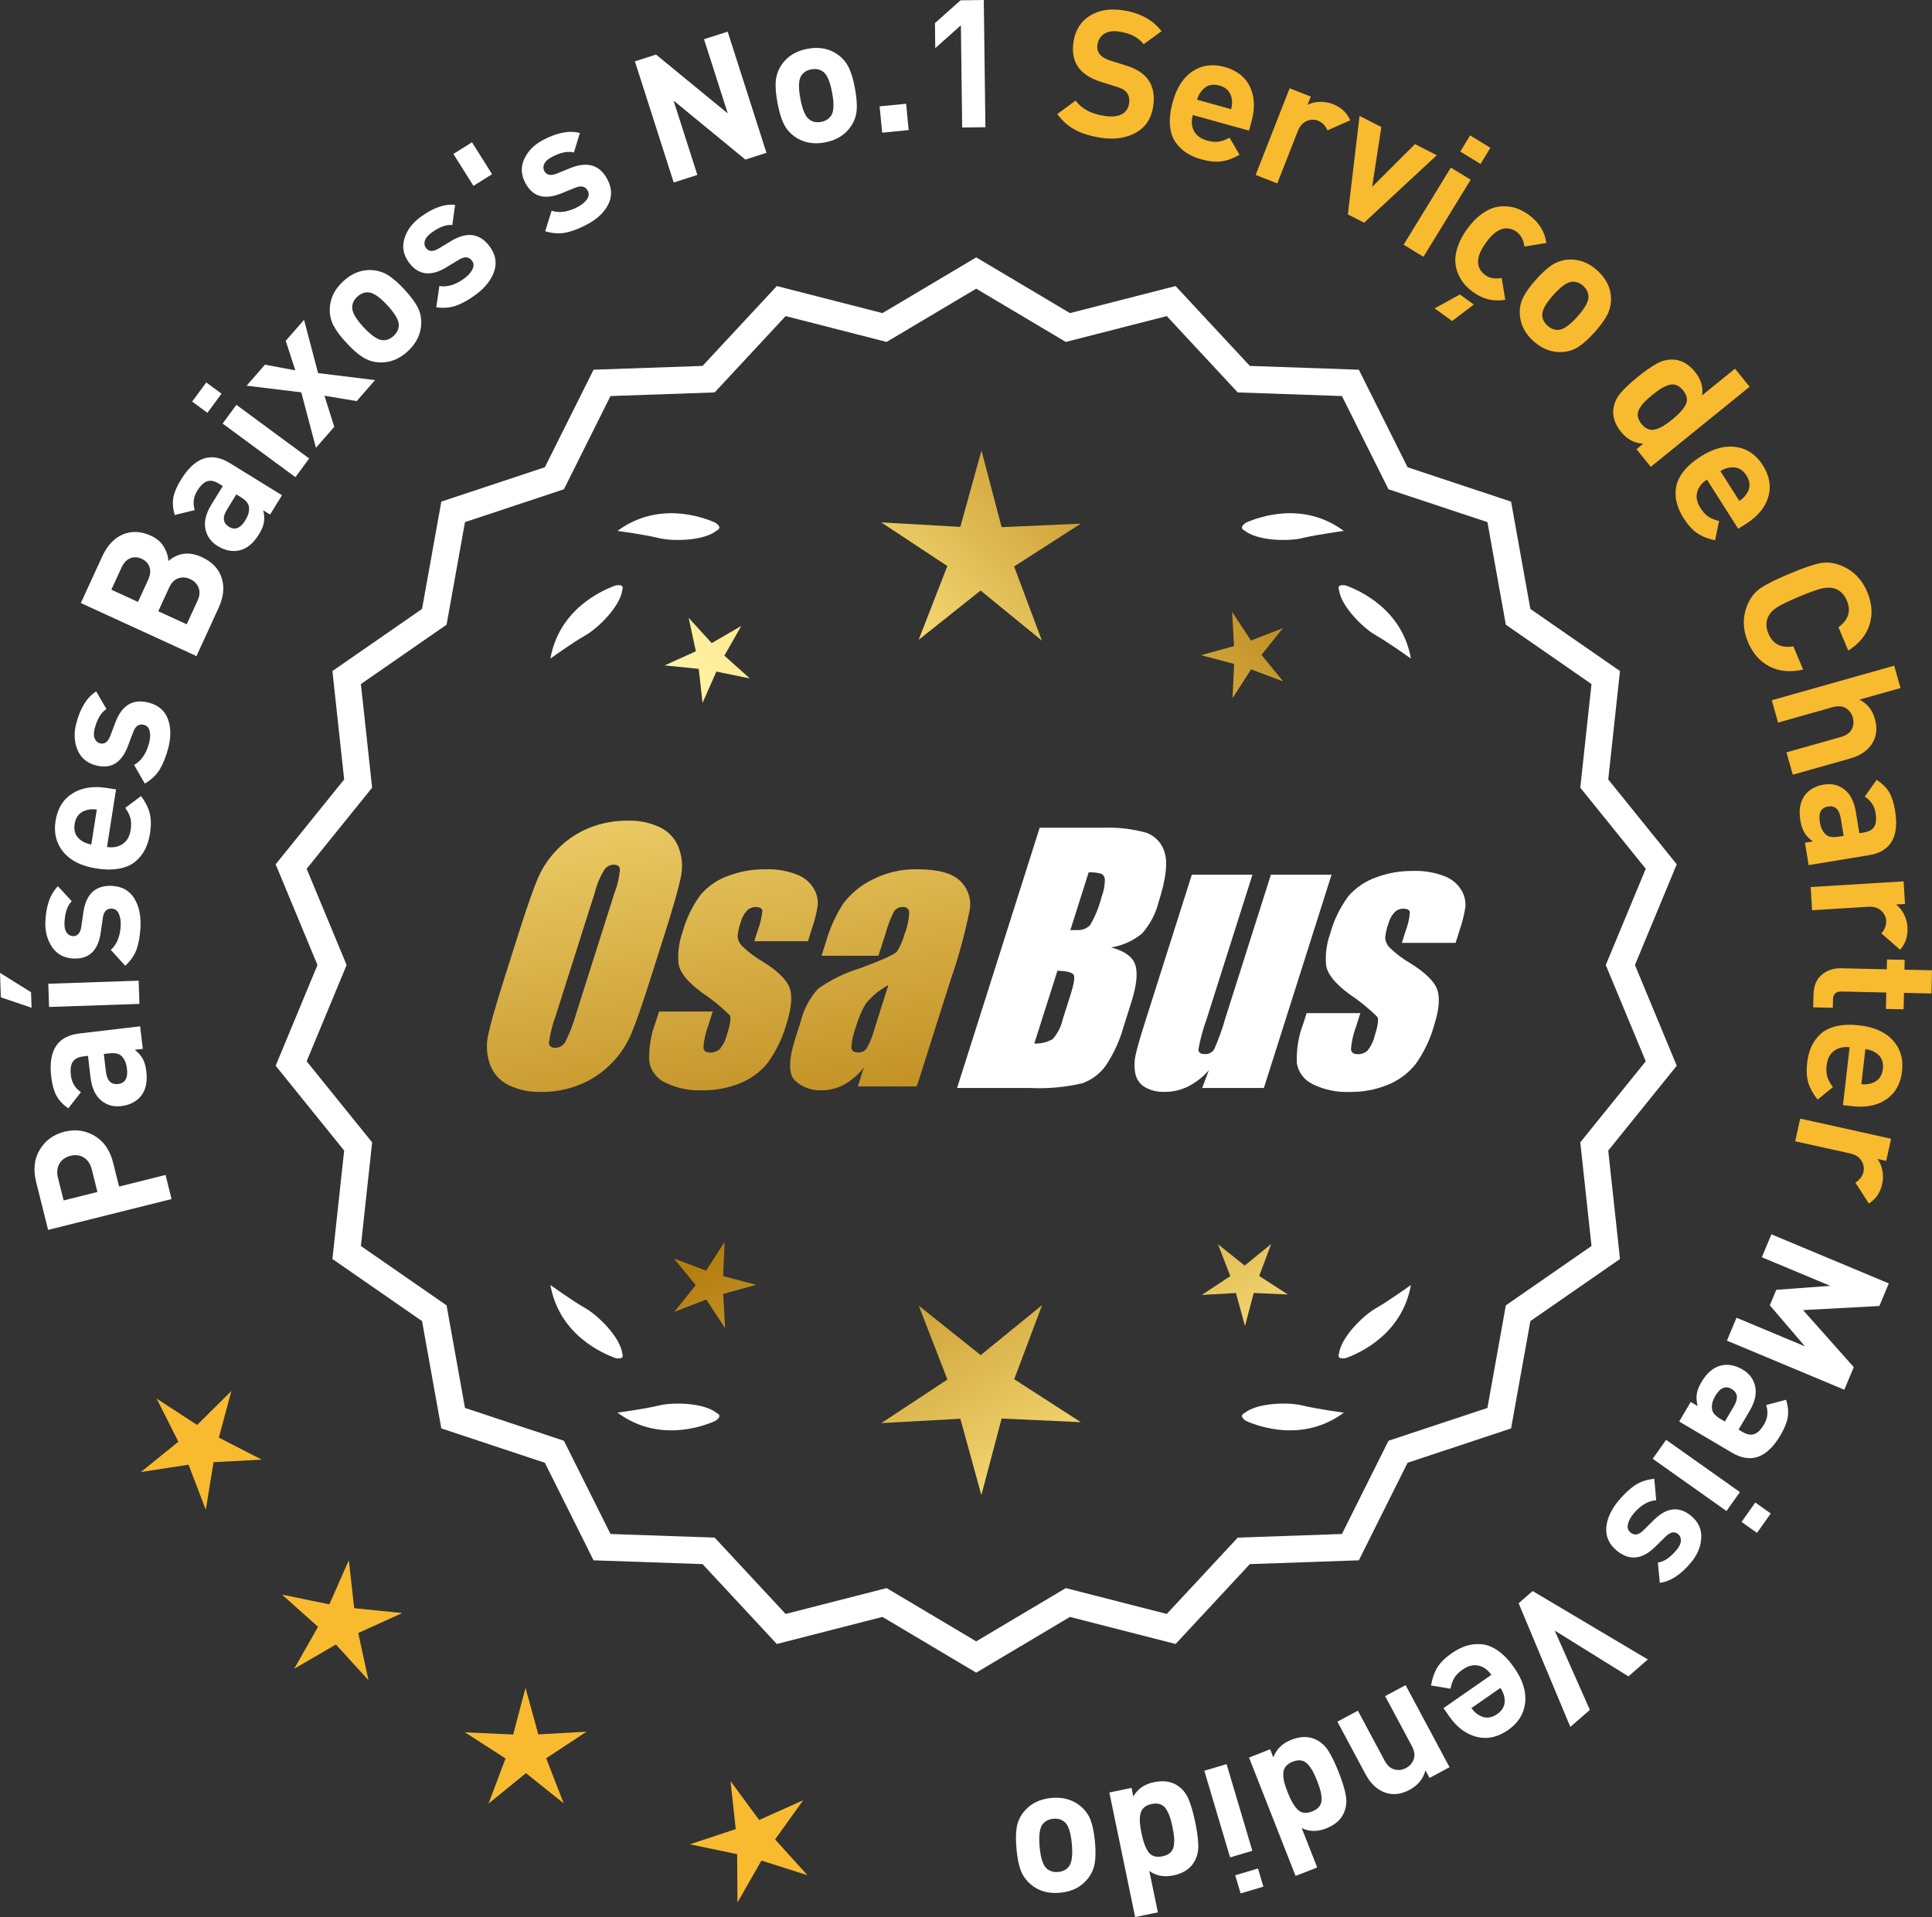 <?xml version="1.0" encoding="UTF-8"?>
<svg id="Layer_2" data-name="Layer 2" xmlns="http://www.w3.org/2000/svg" xmlns:xlink="http://www.w3.org/1999/xlink" viewBox="0 0 172.978 171.67">
  <rect x="0" y="0" width="172.978" height="171.67" fill="#333333" stroke="none"/>
  <defs>
    <style>
      .cls-1 {
        fill: url(#linear-gradient-8);
      }

      .cls-2 {
        fill: url(#linear-gradient-7);
      }

      .cls-3 {
        fill: url(#linear-gradient-5);
      }

      .cls-4 {
        fill: url(#linear-gradient-6);
      }

      .cls-5 {
        fill: url(#linear-gradient-9);
      }

      .cls-6 {
        fill: url(#linear-gradient-4);
      }

      .cls-7 {
        fill: url(#linear-gradient-3);
      }

      .cls-8 {
        fill: url(#linear-gradient-2);
      }

      .cls-9 {
        fill: url(#linear-gradient);
      }

      .cls-10 {
        fill: #f8ba2f;
      }

      .cls-11 {
        fill: #fff;
      }
    </style>
    <linearGradient id="linear-gradient" x1="113.756" y1="196.041" x2="62.33" y2="113.521" gradientUnits="userSpaceOnUse">
      <stop offset="0" stop-color="#f9df7b"/>
      <stop offset=".279" stop-color="#b57e10"/>
      <stop offset=".323" stop-color="#c89d38"/>
      <stop offset=".417" stop-color="#efda86"/>
      <stop offset=".46" stop-color="#fff3a6"/>
      <stop offset=".642" stop-color="#f9df7b"/>
      <stop offset="1" stop-color="#b57e10"/>
    </linearGradient>
    <linearGradient id="linear-gradient-2" x1="127.003" y1="187.785" x2="75.578" y2="105.266" xlink:href="#linear-gradient"/>
    <linearGradient id="linear-gradient-3" x1="148.53" y1="174.37" x2="97.105" y2="91.85" xlink:href="#linear-gradient"/>
    <linearGradient id="linear-gradient-4" x1="48.318" y1="63.991" x2="80.01" y2="235.009" gradientUnits="userSpaceOnUse">
      <stop offset="0" stop-color="#f9df7b"/>
      <stop offset=".279" stop-color="#b57e10"/>
      <stop offset=".284" stop-color="#e5c25b"/>
      <stop offset=".286" stop-color="#f9df7b"/>
      <stop offset=".46" stop-color="#fff3a6"/>
      <stop offset=".642" stop-color="#f9df7b"/>
      <stop offset="1" stop-color="#b57e10"/>
    </linearGradient>
    <linearGradient id="linear-gradient-5" x1="60.826" y1="61.673" x2="92.518" y2="232.691" xlink:href="#linear-gradient-4"/>
    <linearGradient id="linear-gradient-6" x1="73.451" y1="59.333" x2="105.143" y2="230.352" xlink:href="#linear-gradient-4"/>
    <linearGradient id="linear-gradient-7" x1="52.765" y1="113.392" x2="118.541" y2="52.399" xlink:href="#linear-gradient"/>
    <linearGradient id="linear-gradient-8" x1="30.546" y1="89.43" x2="96.322" y2="28.437" xlink:href="#linear-gradient"/>
    <linearGradient id="linear-gradient-9" x1="37.602" y1="97.039" x2="103.378" y2="36.047" xlink:href="#linear-gradient"/>
  </defs>
  <g id="Layer_1-2" data-name="Layer 1">
    <g>
      <g>
        <polygon class="cls-10" points="20.717 124.559 17.648 127.601 14.026 125.244 15.971 129.103 12.61 131.819 16.881 131.162 18.426 135.198 19.121 130.933 23.436 130.71 19.595 128.732 20.717 124.559"/>
        <polygon class="cls-10" points="31.713 144.008 31.233 139.714 29.488 143.667 25.255 142.796 28.475 145.678 26.339 149.434 30.075 147.262 32.988 150.455 32.076 146.23 36.012 144.447 31.713 144.008"/>
        <polygon class="cls-10" points="48.197 155.311 47.051 151.144 45.946 155.322 41.629 155.125 45.261 157.467 43.739 161.511 47.088 158.781 50.465 161.478 48.903 157.449 52.512 155.071 48.197 155.311"/>
        <polygon class="cls-10" points="69.395 164.718 71.912 161.206 67.97 162.975 65.407 159.495 65.872 163.792 61.771 165.154 66 166.04 66.028 170.361 68.177 166.612 72.296 167.921 69.395 164.718"/>
      </g>
      <g>
        <path class="cls-11" d="M87.403,149.42l-8.345-4.961-9.405,2.409-6.61-7.111-9.703-.338-4.338-8.685-9.214-3.058-1.716-9.556-7.98-5.53,1.046-9.652-6.098-7.554,3.723-8.967-3.723-8.967,6.098-7.554-1.046-9.652,7.98-5.53,1.716-9.556,9.214-3.058,4.338-8.685,9.703-.338,6.61-7.111,9.405,2.409,8.345-4.961,8.345,4.961,9.405-2.409,6.61,7.111,9.703.338,4.338,8.685,9.214,3.058,1.716,9.556,7.98,5.53-1.046,9.652,6.098,7.554-3.723,8.967,3.723,8.967-6.098,7.554,1.046,9.652-7.98,5.53-1.716,9.556-9.214,3.058-4.338,8.685-9.703.338-6.61,7.111-9.405-2.409-8.345,4.961ZM79.333,142.544l8.07,4.797,8.07-4.797,9.095,2.329,6.392-6.877,9.383-.327,4.195-8.399,8.91-2.957,1.659-9.241,7.716-5.348-1.011-9.334,5.897-7.305-3.6-8.671,3.6-8.671-5.897-7.305,1.011-9.334-7.716-5.348-1.659-9.241-8.91-2.957-4.195-8.399-9.383-.327-6.392-6.877-9.095,2.329-8.07-4.797-8.07,4.797-9.095-2.329-6.392,6.877-9.383.327-4.195,8.399-8.91,2.957-1.659,9.241-7.716,5.348,1.011,9.334-5.897,7.305,3.6,8.671-3.6,8.671,5.897,7.305-1.011,9.334,7.716,5.348,1.659,9.241,8.91,2.957,4.195,8.399,9.383.327,6.392,6.877,9.095-2.329Z"/>
        <path class="cls-11" d="M87.403,149.782l-8.394-4.99-9.459,2.423-6.647-7.152-9.759-.34-4.363-8.735-9.268-3.076-1.726-9.61-8.025-5.562,1.052-9.708-6.134-7.598,3.745-9.018-3.745-9.018,6.134-7.598-1.052-9.708,8.025-5.562,1.726-9.611,9.268-3.076,4.363-8.735,9.759-.34,6.647-7.152,9.459,2.423,8.394-4.99,8.393,4.99,9.459-2.423,6.647,7.152,9.759.34,4.364,8.735,9.267,3.076,1.726,9.611,8.025,5.562-1.052,9.708,6.134,7.598-3.744,9.018,3.744,9.018-6.134,7.598,1.052,9.708-8.025,5.562-1.726,9.61-9.267,3.076-4.364,8.735-9.759.34-6.647,7.152-9.459-2.423-8.393,4.99ZM79.105,144.126l8.298,4.932,8.297-4.932,9.352,2.395,6.571-7.07,9.647-.336,4.313-8.635,9.161-3.041,1.706-9.501,7.934-5.499-1.04-9.597,6.063-7.511-3.701-8.916,3.701-8.915-6.063-7.511,1.04-9.596-7.934-5.499-1.706-9.501-9.161-3.041-4.313-8.636-9.647-.336-6.571-7.07-9.352,2.396-8.297-4.933-8.298,4.933-9.352-2.396-6.571,7.07-9.647.336-4.312,8.636-9.162,3.041-1.706,9.501-7.934,5.499,1.04,9.596-6.063,7.511,3.702,8.915-3.702,8.916,6.063,7.511-1.04,9.597,7.934,5.499,1.706,9.501,9.162,3.041,4.312,8.635,9.647.336,6.571,7.07,9.352-2.395ZM87.403,147.703l-8.118-4.826-9.148,2.343-6.43-6.917-9.438-.329-4.221-8.449-8.963-2.975-1.669-9.295-7.763-5.38,1.018-9.389-5.933-7.349,3.622-8.722-3.622-8.722,5.933-7.349-1.018-9.39,7.763-5.379,1.669-9.295,8.963-2.975,4.221-8.448,9.438-.329,6.43-6.918,9.148,2.344,8.118-4.826,8.117,4.826,9.148-2.343,6.43,6.918,9.438.329,4.221,8.448,8.964,2.975,1.668,9.295,7.763,5.379-1.018,9.39,5.933,7.349-3.622,8.722,3.622,8.722-5.933,7.349,1.018,9.389-7.763,5.38-1.668,9.295-8.964,2.975-4.221,8.449-9.438.329-6.43,6.917-9.148-2.343-8.117,4.826ZM79.381,142.211l8.022,4.769,8.021-4.769,9.041,2.315,6.354-6.835,9.327-.325,4.17-8.349,8.858-2.939,1.648-9.186,7.671-5.316-1.006-9.278,5.862-7.262-3.579-8.62,3.579-8.619-5.862-7.262,1.006-9.278-7.671-5.316-1.648-9.186-8.858-2.94-4.17-8.349-9.327-.325-6.354-6.836-9.041,2.315-8.021-4.769-8.022,4.769-9.041-2.315-6.354,6.836-9.327.325-4.17,8.349-8.857,2.94-1.649,9.186-7.671,5.316,1.006,9.278-5.862,7.262,3.579,8.619-3.579,8.62,5.862,7.262-1.006,9.278,7.671,5.316,1.649,9.186,8.857,2.939,4.17,8.349,9.327.325,6.354,6.835,9.041-2.315Z"/>
      </g>
      <g>
        <polygon class="cls-9" points="64.741 114.271 64.882 111.21 63.221 113.785 60.353 112.706 62.289 115.081 60.376 117.475 63.233 116.368 64.919 118.926 64.749 115.867 67.704 115.054 64.741 114.271"/>
        <polygon class="cls-8" points="93.302 116.866 87.803 121.348 82.261 116.92 84.824 123.535 78.9 127.438 85.983 127.044 87.865 133.884 89.679 127.026 96.766 127.351 90.804 123.506 93.302 116.866"/>
        <polygon class="cls-7" points="112.738 114.261 113.817 111.393 111.442 113.329 109.048 111.416 110.155 114.273 107.596 115.959 110.656 115.789 111.468 118.743 112.252 115.781 115.313 115.921 112.738 114.261"/>
      </g>
      <g>
        <path class="cls-11" d="M111.411,126.545c-.114.057-.184.124-.207.201-.001.001-.002.002-.003.003.001 0.0.001 0.0.002.001-.036.131.066.291.35.488,1.179.524,5.149,1.947,8.764-.74,0,0-2.348-.308-3.726-.643-1.249-.304-4.027-.256-5.179.691Z"/>
        <path class="cls-11" d="M119.871,121.507c0.0.001-0.0.003,0,.004.001-0.0.001-0.0.002-.001.063.12.248.166.589.115,1.217-.428,5.08-2.121,5.862-6.557,0,0-1.918,1.389-3.15,2.091-1.117.637-3.103,2.579-3.29,4.059-.043.12-.049.217-.013.288Z"/>
      </g>
      <g>
        <path class="cls-11" d="M64.192,126.545c.114.057.184.124.207.201.001.001.002.002.003.003-.001 0-.001 0-.002.001.036.131-.066.291-.35.488-1.179.524-5.149,1.947-8.764-.74,0,0,2.348-.308,3.726-.643,1.249-.304,4.027-.256,5.179.691Z"/>
        <path class="cls-11" d="M55.732,121.507c-0.0.001 0.0.003,0,.004-.001-0-.001-0-.002-.001-.063.12-.248.166-.589.115-1.217-.428-5.08-2.121-5.862-6.557,0,0,1.918,1.389,3.15,2.091,1.117.637,3.103,2.579,3.29,4.059.043.12.049.217.013.288Z"/>
      </g>
      <g>
        <path class="cls-11" d="M64.192,47.498c.114-.057.184-.124.207-.201.001-.001.002-.002.003-.003-.001-0-.001-0-.002-.001.036-.131-.066-.291-.35-.488-1.179-.524-5.149-1.947-8.764.74,0,0,2.348.308,3.726.643,1.249.304,4.027.256,5.179-.691Z"/>
        <path class="cls-11" d="M55.732,52.536c-0-.001 0-.003,0-.004-.001 0-.001 0-.002.001-.063-.12-.248-.166-.589-.115-1.217.428-5.08,2.121-5.862,6.557,0,0,1.918-1.389,3.15-2.091,1.117-.637,3.103-2.579,3.29-4.059.043-.12.049-.217.013-.288Z"/>
      </g>
      <g>
        <path class="cls-11" d="M111.411,47.498c-.114-.057-.184-.124-.207-.201-.001-.001-.002-.002-.003-.003.001-0.0.001-0.0.002-.001-.036-.131.066-.291.35-.488,1.179-.524,5.149-1.947,8.764.74,0,0-2.348.308-3.726.643-1.249.304-4.027.256-5.179-.691Z"/>
        <path class="cls-11" d="M119.871,52.536c0-.001-0-.003,0-.004.001 0.0.001 0.0.002.001.063-.12.248-.166.589-.115,1.217.428,5.08,2.121,5.862,6.557,0,0-1.918-1.389-3.15-2.091-1.117-.637-3.103-2.579-3.29-4.059-.043-.12-.049-.217-.013-.288Z"/>
      </g>
      <g id="Group_4" data-name="Group 4">
        <g id="Group_1" data-name="Group 1">
          <path id="Path_1" data-name="Path 1" class="cls-6" d="M58.244,87.628c-.743,2.341-1.321,3.999-1.734,4.975-.429.998-1.045,1.904-1.814,2.67-.793.803-1.741,1.435-2.787,1.858-1.09.438-2.256.658-3.431.648-1.017.039-2.027-.171-2.945-.611-.769-.376-1.363-1.035-1.657-1.839-.308-.854-.365-1.778-.165-2.663.198-.958.677-2.638,1.438-5.039l1.265-3.987c.743-2.341,1.321-3.999,1.734-4.975.429-.998,1.045-1.904,1.814-2.67.793-.803,1.741-1.435,2.787-1.858,1.091-.437,2.256-.656,3.431-.646,1.017-.039,2.027.171,2.945.611.768.377,1.362,1.036,1.657,1.84.308.854.365,1.778.165,2.663-.198.958-.677,2.637-1.438,5.037l-1.266,3.986ZM55.018,79.97c.255-.669.42-1.369.49-2.082-.014-.303-.197-.454-.548-.454-.305.003-.593.136-.794.366-.426.665-.737,1.397-.922,2.166l-3.456,10.883c-.3.811-.515,1.65-.64,2.506,0,.319.194.476.565.476.383-.001.734-.212.915-.548.408-.836.739-1.708.988-2.604l3.398-10.71.003.003Z"/>
          <path id="Path_2" data-name="Path 2" class="cls-3" d="M72.342,84.286h-4.81l.329-1.035c.208-.538.339-1.102.391-1.676-.018-.234-.216-.351-.592-.351-.295-.003-.578.115-.785.325-.254.277-.438.611-.538.973-.15.416-.25.849-.298,1.289.015.339.158.661.399.9.569.552,1.206,1.031,1.894,1.425,1.317.827,2.106,1.604,2.367,2.33.259.728.172,1.789-.271,3.182-.35,1.263-.919,2.454-1.683,3.518-.654.81-1.504,1.439-2.469,1.829-1.077.439-2.23.656-3.393.64-1.148.051-2.29-.186-3.322-.691-.755-.353-1.289-1.052-1.43-1.873-.055-1.217.143-2.433.582-3.57l.293-.922h4.808l-.384,1.21c-.246.642-.398,1.316-.454,2.001.022.307.216.461.574.461.33.02.655-.092.903-.311.308-.381.527-.826.64-1.302.289-.911.373-1.482.251-1.712-.764-.766-1.605-1.451-2.509-2.045-1.291-.958-1.987-1.829-2.088-2.612-.083-.943.039-1.893.359-2.784.329-1.218.883-2.363,1.634-3.376.659-.761,1.503-1.338,2.45-1.676,1.062-.401,2.19-.6,3.325-.589.978-.037,1.953.127,2.864.483.631.24,1.16.689,1.498,1.273.258.444.376.955.34,1.467-.114.719-.291,1.427-.53,2.114l-.348,1.111v-.008Z"/>
          <path id="Path_3" data-name="Path 3" class="cls-4" d="M78.652,85.586h-5.095l.406-1.28c.343-1.213.869-2.366,1.559-3.42.686-.899,1.573-1.626,2.59-2.122,1.245-.636,2.629-.953,4.027-.922,1.836,0,3.11.347,3.822,1.042.696.657,1.021,1.616.867,2.561-.422,2.122-.99,4.212-1.701,6.255l-3.043,9.588h-5.279l.542-1.701c-.481.626-1.083,1.149-1.771,1.536-.626.339-1.326.515-2.038.512-.862.033-1.703-.275-2.341-.856-.611-.57-.611-1.82,0-3.75l.498-1.571c.264-1.09.8-2.096,1.558-2.923,1.131-.798,2.383-1.411,3.707-1.814,2.019-.75,3.134-1.252,3.343-1.508.313-.488.546-1.023.691-1.584.247-.621.386-1.28.41-1.948-.017-.269-.248-.473-.517-.457-.011.001-.021.002-.032.003-.317-.024-.622.121-.805.381-.322.631-.577,1.295-.761,1.979l-.638,1.997ZM79.543,88.204c-.793.427-1.493,1.009-2.056,1.712-.356.627-.637,1.293-.838,1.986-.24.612-.383,1.257-.424,1.913.033.285.223.432.582.432.297.022.586-.104.772-.337.316-.559.557-1.156.717-1.778l1.247-3.928Z"/>
        </g>
        <g id="Group_3" data-name="Group 3">
          <path id="Path_7" data-name="Path 7" class="cls-11" d="M93.079,74.124h5.641c1.319-.059,2.639.092,3.91.446.817.29,1.437.967,1.654,1.807.278.907.098,2.367-.542,4.379-.264,1.057-.78,2.035-1.503,2.849-.794.644-1.742,1.07-2.751,1.236,1.207.319,1.928.841,2.162,1.576s.11,1.862-.373,3.376l-.684,2.162c-.345,1.246-.89,2.429-1.613,3.501-.526.72-1.258,1.262-2.1,1.554-1.523.352-3.088.492-4.649.417h-6.541l7.396-23.304h-.007ZM94.678,86.922l-2.073,6.522c.579.032,1.154-.108,1.654-.402.44-.507.747-1.115.893-1.771l.691-2.173c.318-.999.411-1.603.278-1.814-.132-.212-.611-.329-1.445-.359l.003-.004ZM97.472,78.114l-1.642,5.183c.245-.011.435-.014.57-.014.446.042.887-.119,1.2-.44.459-.785.804-1.631,1.024-2.513.188-.49.289-1.008.3-1.532.004-.229-.116-.442-.314-.556-.368-.102-.75-.144-1.131-.126l-.007-.002Z"/>
          <path id="Path_8" data-name="Path 8" class="cls-11" d="M119.219,78.328l-6.061,19.1h-5.523l.596-1.588c-.519.596-1.147,1.088-1.851,1.449-.638.318-1.342.484-2.056.483-.66.041-1.318-.12-1.885-.461-.422-.281-.712-.723-.801-1.222-.094-.527-.084-1.068.03-1.591.114-.552.428-1.65.951-3.288l4.09-12.884h5.428l-4.126,12.997c-.313.861-.551,1.747-.713,2.648,0,.278.183.417.56.417.344.031.676-.137.856-.432.396-.901.729-1.829.995-2.776l4.079-12.854h5.428l.003.003Z"/>
          <path id="Path_9" data-name="Path 9" class="cls-11" d="M130.321,84.433h-4.81l.329-1.035c.208-.538.339-1.102.391-1.676-.018-.234-.216-.351-.592-.351-.295-.003-.578.115-.784.325-.254.277-.438.611-.538.973-.15.416-.249.848-.297,1.287.015.339.158.661.399.9.569.553,1.205,1.032,1.893,1.426,1.317.827,2.106,1.604,2.367,2.33.259.728.172,1.789-.271,3.182-.35,1.263-.919,2.454-1.683,3.518-.654.809-1.504,1.439-2.469,1.829-1.077.439-2.23.656-3.393.64-1.148.051-2.29-.186-3.322-.691-.755-.353-1.289-1.052-1.43-1.873-.055-1.217.143-2.433.582-3.57l.293-.922h4.81l-.384,1.211c-.246.642-.398,1.316-.454,2.001.022.307.216.461.574.461.33.02.655-.092.903-.311.308-.381.527-.826.64-1.302.289-.911.373-1.482.251-1.712-.764-.766-1.605-1.451-2.509-2.045-1.291-.958-1.987-1.829-2.088-2.612-.083-.943.039-1.893.359-2.784.329-1.218.883-2.363,1.634-3.376.659-.761,1.503-1.338,2.45-1.676,1.062-.401,2.19-.6,3.325-.589.978-.037,1.953.127,2.864.483.632.239,1.163.689,1.503,1.273.258.444.376.955.34,1.467-.114.719-.291,1.427-.53,2.114l-.351,1.108-.004-.005Z"/>
        </g>
      </g>
      <g>
        <path class="cls-11" d="M3.568,102.94c.497-.822,1.233-1.355,2.205-1.599.974-.243,1.873-.119,2.7.373.826.492,1.379,1.296,1.658,2.414l.531,2.126,4.16-1.039.539,2.157-11.053,2.762-1.07-4.285c-.278-1.117-.17-2.087.329-2.91ZM7.516,103.661c-.346-.222-.746-.275-1.203-.162-.454.114-.786.351-.993.71-.207.359-.249.782-.128,1.269l.506,2.018,3.025-.756-.505-2.018c-.12-.486-.355-.84-.702-1.061Z"/>
        <path class="cls-11" d="M12.547,91.906l.238,2.018-.716.084c.319.252.559.522.716.81s.263.665.318,1.13c.108.922-.052,1.655-.483,2.2-.422.511-1.014.812-1.777.902-.698.082-1.303-.094-1.811-.528-.508-.435-.816-1.118-.927-2.05l-.226-1.923-.413.049c-.455.054-.771.214-.95.482-.179.269-.235.672-.171,1.212.075.646.376,1.148.902,1.505l-1.134,1.455c-.492-.35-.85-.735-1.071-1.155-.221-.419-.374-.979-.455-1.678-.277-2.352.56-3.642,2.509-3.872l5.45-.642ZM9.739,94.331l-.445.053.187,1.573c.095.816.461,1.187,1.097,1.111.625-.073.889-.529.789-1.366-.063-.54-.243-.932-.541-1.177-.205-.19-.567-.255-1.086-.194Z"/>
        <path class="cls-11" d="M0,87.119l2.78,1.731.047,1.391-2.752-.931-.075-2.191ZM12.415,87.818l.07,2.079-8.091.274-.07-2.079,8.091-.274Z"/>
        <path class="cls-11" d="M10.026,79.331c.885.041,1.542.403,1.976,1.085.433.683.624,1.541.577,2.574-.036.767-.146,1.424-.333,1.971-.186.546-.529,1.054-1.031,1.521l-1.296-1.422c.547-.487.842-1.216.887-2.185.02-.405-.035-.754-.167-1.049-.13-.294-.34-.448-.627-.461-.458-.021-.728.26-.808.843l-.19,1.336c-.235,1.591-1.05,2.354-2.445,2.289-.832-.039-1.466-.38-1.906-1.026-.439-.645-.64-1.415-.598-2.31.066-1.417.441-2.462,1.123-3.136l1.235,1.339c-.394.398-.608,1.034-.65,1.908-.018.394.046.693.191.898.146.204.33.311.553.322.416.02.669-.257.76-.83l.188-1.305c.237-1.644,1.091-2.432,2.562-2.364Z"/>
        <path class="cls-11" d="M10.389,70.691l-.808,5.153c.549.086,1.017-.003,1.402-.267.388-.263.625-.679.714-1.248.066-.422.061-.776-.02-1.064-.078-.288-.232-.595-.462-.922l1.413-1.058c.383.514.641,1.021.772,1.522.133.501.144,1.105.033,1.811-.084.527-.224.993-.422,1.399-.199.407-.479.77-.843,1.091-.363.322-.847.542-1.448.664-.602.122-1.305.12-2.104-.005-1.317-.207-2.296-.694-2.938-1.464-.641-.77-.875-1.697-.706-2.783.178-1.127.682-1.95,1.513-2.468.832-.518,1.843-.683,3.033-.497l.869.136ZM8.666,72.494c-.361-.045-.666-.028-.916.051-.608.164-.964.578-1.069,1.242-.104.664.11,1.167.639,1.509.214.152.499.262.855.328l.491-3.13Z"/>
        <path class="cls-11" d="M13.346,62.927c.854.231,1.42.726,1.695,1.485.275.76.278,1.639.009,2.638-.2.741-.45,1.359-.749,1.853-.299.494-.743.915-1.336,1.264l-.958-1.667c.639-.358,1.084-1.006,1.337-1.943.105-.391.126-.745.062-1.06-.064-.315-.234-.511-.514-.586-.442-.12-.766.097-.97.649l-.475,1.264c-.571,1.503-1.531,2.073-2.88,1.708-.805-.217-1.352-.688-1.641-1.413-.291-.725-.319-1.52-.087-2.384.37-1.37.962-2.31,1.772-2.82l.918,1.573c-.469.305-.816.879-1.045,1.724-.104.381-.105.687-.008.917.098.231.255.375.472.434.401.108.709-.107.92-.646l.466-1.233c.585-1.555,1.588-2.14,3.01-1.757Z"/>
        <path class="cls-11" d="M18.054,49.881c.94.432,1.538,1.059,1.796,1.88.257.822.166,1.708-.271,2.658l-1.987,4.333-10.355-4.752,1.911-4.159c.457-.998,1.079-1.661,1.861-1.988.785-.327,1.622-.286,2.514.124.524.24.911.58,1.163,1.017.25.438.379.853.388,1.244.882-.745,1.875-.864,2.98-.357ZM13.388,50.785c-.111-.333-.347-.582-.705-.746-.359-.165-.7-.181-1.026-.048-.324.132-.584.412-.78.838l-.908,1.978,2.386,1.094.907-1.978c.196-.426.237-.806.127-1.139ZM17.78,52.625c-.136-.344-.387-.6-.757-.769-.367-.169-.724-.192-1.067-.068-.345.124-.617.404-.817.84l-.968,2.108,2.545,1.168.968-2.108c.2-.436.232-.826.097-1.17Z"/>
        <path class="cls-11" d="M25.247,44.348l-1.065,1.73-.613-.378c.094.396.114.756.059,1.079-.055.323-.206.685-.453,1.084-.486.79-1.066,1.266-1.742,1.425-.649.139-1.301.007-1.954-.396-.6-.37-.963-.881-1.093-1.537-.128-.656.055-1.383.546-2.182l1.017-1.648-.354-.218c-.39-.241-.738-.312-1.044-.212-.307.101-.602.382-.888.845-.341.554-.416,1.134-.226,1.74l-1.793.437c-.168-.58-.209-1.103-.122-1.569.087-.467.315-1.0.685-1.599,1.242-2.016,2.698-2.509,4.37-1.48l4.672,2.879ZM21.541,44.507l-.382-.235-.83,1.349c-.432.699-.375,1.217.171,1.553.535.33,1.023.137,1.466-.581.286-.463.388-.883.307-1.259-.043-.277-.286-.552-.731-.826Z"/>
        <path class="cls-11" d="M19.834,35.253l-1.263,1.713-1.365-1.006,1.263-1.713,1.365,1.006ZM27.681,41.056l-1.233,1.674-6.518-4.802,1.235-1.675,6.516,4.803Z"/>
        <path class="cls-11" d="M33.579,34.037l-1.641,1.881-2.891-.483.882,2.786-1.641,1.881-1.313-4.968-4.895-.596,1.641-1.881,2.722.506-.861-2.641,1.641-1.881,1.256,4.768,5.101.627Z"/>
        <path class="cls-11" d="M36.201,25.916c.543.586.936,1.107,1.176,1.561.238.455.352.942.341,1.462-.021.95-.423,1.788-1.204,2.513-.774.718-1.636,1.052-2.585,1.001-.526-.035-1.008-.189-1.443-.462-.435-.272-.92-.699-1.457-1.278-.537-.579-.924-1.093-1.159-1.543-.236-.45-.353-.939-.347-1.468.021-.95.417-1.784,1.192-2.502.797-.74,1.663-1.077,2.595-1.012.528.035,1.008.187,1.438.456.432.269.916.693,1.453,1.271ZM34.677,27.331c-.704-.758-1.279-1.142-1.723-1.152-.348-.013-.67.119-.967.394-.29.269-.44.576-.454.923-.023.445.316,1.046,1.02,1.805.711.766,1.288,1.154,1.733,1.163.348.013.665-.115.955-.383.296-.275.452-.586.464-.934.025-.444-.318-1.049-1.028-1.816Z"/>
        <path class="cls-11" d="M43.838,22.067c.529.71.666,1.449.413,2.216-.254.767-.795,1.459-1.625,2.078-.616.458-1.195.789-1.734.992-.541.203-1.152.258-1.832.166l.278-1.903c.724.114,1.475-.119,2.254-.699.324-.242.56-.507.704-.794.146-.288.133-.547-.04-.778-.273-.368-.662-.398-1.165-.09l-1.154.7c-1.379.826-2.485.68-3.319-.441-.497-.667-.635-1.375-.416-2.125.222-.75.69-1.391,1.409-1.926,1.137-.847,2.184-1.22,3.137-1.118l-.253,1.804c-.556-.051-1.186.185-1.887.707-.317.235-.508.475-.574.716-.066.242-.032.453.102.632.249.334.623.354,1.123.062l1.129-.681c1.423-.859,2.572-.698,3.451.483Z"/>
        <path class="cls-11" d="M44.057,15.597l-1.666,1.047-1.797-2.858,1.666-1.047,1.797,2.858Z"/>
        <path class="cls-11" d="M54.388,16.073c.411.784.43,1.535.06,2.253s-1.014,1.317-1.931,1.797c-.68.356-1.303.592-1.868.708-.566.115-1.177.074-1.835-.123l.573-1.836c.696.226,1.475.113,2.334-.337.359-.188.633-.413.822-.674.188-.261.215-.519.081-.774-.212-.407-.591-.497-1.135-.272l-1.251.51c-1.49.6-2.562.282-3.21-.956-.387-.737-.411-1.458-.076-2.164.335-.705.899-1.266,1.693-1.682,1.256-.658,2.349-.862,3.273-.612l-.533,1.742c-.541-.138-1.199-.004-1.975.402-.35.183-.576.389-.679.618s-.103.442.001.64c.193.369.56.448,1.1.237l1.221-.495c1.54-.625,2.651-.287,3.334,1.018Z"/>
        <path class="cls-11" d="M68.624,13.685l-1.89.604-6.429-5.284,2.132,6.659-2.118.678-3.473-10.85,1.891-.605,6.423,5.269-2.126-6.644,2.118-.678,3.472,10.851Z"/>
        <path class="cls-11" d="M76.548,7.913c.144.787.196,1.436.155,1.948-.041.512-.205.985-.494,1.418-.526.791-1.314,1.284-2.362,1.478-1.039.192-1.946.013-2.72-.539-.427-.312-.751-.699-.972-1.163-.222-.464-.403-1.083-.547-1.859-.144-.776-.194-1.418-.151-1.925.041-.506.204-.982.491-1.425.527-.792,1.31-1.284,2.348-1.476,1.07-.198,1.981-.019,2.735.536.427.312.749.697.969,1.155.223.459.404,1.075.548,1.852ZM74.502,8.291c-.188-1.017-.468-1.649-.839-1.895-.286-.196-.628-.258-1.026-.185-.389.072-.681.25-.878.537-.257.362-.293,1.052-.104,2.069.189,1.028.47,1.665.841,1.911.285.197.622.259,1.012.187.397-.073.695-.253.893-.539.257-.362.292-1.057.103-2.085Z"/>
        <path class="cls-11" d="M81.357,11.648l-2.372.233-.231-2.357,2.373-.232.23,2.356Z"/>
        <path class="cls-11" d="M88.227,11.392l-2.08.026-.116-9.151-2.294,2.045-.029-2.24L86.001.027l2.081-.027.145,11.392Z"/>
        <path class="cls-10" d="M103.245,9.561c-.164,1.065-.684,1.84-1.557,2.326-.874.486-1.922.634-3.146.446-.895-.139-1.653-.371-2.271-.699-.62-.327-1.156-.801-1.61-1.422l1.643-1.203c.535.73,1.387,1.186,2.558,1.366.653.101,1.171.057,1.551-.133.38-.189.604-.511.675-.964.06-.39-.008-.719-.205-.986-.17-.221-.488-.399-.953-.536l-1.312-.413c-.929-.283-1.606-.707-2.038-1.27-.457-.61-.612-1.389-.466-2.338.158-1.022.639-1.792,1.442-2.311.803-.519,1.805-.685,3.007-.5,1.518.234,2.662.859,3.434,1.874l-1.604,1.161c-.446-.598-1.177-.975-2.188-1.131-.559-.086-1.006-.018-1.344.206-.336.223-.537.541-.6.952-.052.337.011.623.191.855.208.259.529.454.962.585l1.312.413c.938.285,1.61.691,2.014,1.217.497.627.666,1.462.504,2.506Z"/>
        <path class="cls-10" d="M111.822,11.697l-5.025-1.394c-.148.535-.114,1.01.104,1.424.216.415.603.698,1.158.853.41.114.764.148,1.059.103s.618-.163.97-.354l.889,1.525c-.554.322-1.088.52-1.601.593-.513.074-1.114.015-1.803-.176-.515-.142-.962-.336-1.342-.58-.381-.244-.71-.564-.987-.962s-.44-.903-.493-1.515c-.051-.612.032-1.309.248-2.09.356-1.285.953-2.201,1.791-2.749.839-.548,1.788-.675,2.847-.381,1.1.305,1.858.9,2.277,1.785.418.886.466,1.909.145,3.07l-.235.848ZM110.229,9.777c.087-.352.105-.657.055-.915-.093-.623-.463-1.025-1.11-1.204-.648-.18-1.173-.026-1.572.46-.177.195-.317.466-.425.812l3.053.847Z"/>
        <path class="cls-10" d="M120.891,10.772l-2.039.902c-.188-.428-.469-.717-.846-.865-.328-.129-.668-.118-1.019.03-.35.149-.615.452-.794.909l-1.834,4.677-1.937-.759,3.043-7.76,1.892.742-.291.745c.291-.161.646-.251,1.06-.271s.821.047,1.219.203c.734.288,1.25.771,1.546,1.448Z"/>
        <path class="cls-10" d="M128.639,13.901l-6.506,6.042-1.454-.741,1.046-8.822,1.952.995-.825,5.361,3.834-3.829,1.953.994Z"/>
        <path class="cls-10" d="M127.445,22.999l-1.773-1.086,4.226-6.905,1.775,1.086-4.228,6.905ZM132.554,14.683l-1.813-1.111.885-1.446,1.815,1.111-.887,1.446Z"/>
        <path class="cls-10" d="M131.953,27.27l-1.939,1.479-1.568-1.136,2.265-1.244,1.243.901ZM134.772,26.842c-1.032.188-1.996-.043-2.895-.694-.286-.207-.538-.439-.759-.698-.222-.259-.41-.566-.566-.924-.156-.356-.241-.734-.255-1.133-.015-.399.063-.849.235-1.35.173-.501.449-1.015.83-1.542.382-.527.783-.951,1.206-1.27s.824-.533,1.204-.64c.381-.106.767-.144,1.157-.11s.741.116,1.054.25.61.303.896.51c.907.657,1.431,1.498,1.571,2.521l-1.966.314c-.072-.592-.307-1.032-.704-1.32-.397-.288-.823-.372-1.277-.254-.477.13-.962.536-1.455,1.218-.502.691-.738,1.283-.714,1.776.029.469.243.847.642,1.135.396.288.888.374,1.472.257l.324,1.953Z"/>
        <path class="cls-10" d="M142.791,29.726c-.533.597-1.014,1.036-1.443,1.317s-.904.44-1.424.478c-.947.069-1.82-.251-2.615-.961-.789-.703-1.202-1.529-1.241-2.479-.016-.527.093-1.021.323-1.479.231-.459.608-.983,1.135-1.572.525-.589,1.001-1.022,1.427-1.299.427-.277.902-.439,1.43-.484.947-.069,1.814.248,2.604.951.811.725,1.229,1.554,1.253,2.49.014.528-.093,1.02-.319,1.475-.228.455-.604.977-1.128,1.565ZM141.238,28.341c.689-.772,1.018-1.38.983-1.824-.02-.346-.18-.655-.482-.924-.295-.263-.615-.384-.962-.364-.444.018-1.012.413-1.7,1.185-.696.78-1.027,1.392-.994,1.836.02.347.177.651.472.914.302.27.626.395.973.375.444-.018,1.015-.417,1.711-1.197Z"/>
        <path class="cls-10" d="M147.798,41.804l-1.279-1.579.608-.494c-.785-.036-1.445-.386-1.983-1.049-.55-.679-.782-1.363-.695-2.052.062-.517.274-.991.639-1.423.363-.432.882-.92,1.552-1.464.663-.537,1.243-.939,1.741-1.205.498-.267,1.007-.376,1.525-.33.692.058,1.309.422,1.854,1.093.537.663.748,1.364.634,2.103l2.946-2.388,1.309,1.616-8.85,7.173ZM149.732,37.559c.604-.49,1.005-.936,1.202-1.336.198-.4.115-.824-.247-1.271-.188-.232-.391-.388-.605-.467-.216-.08-.442-.081-.682-.003-.24.077-.467.182-.682.315-.215.133-.472.321-.77.562s-.536.454-.71.637c-.175.183-.326.385-.456.606-.129.222-.177.446-.145.673.033.228.145.457.332.689.188.232.39.388.605.467.216.079.445.083.688.009s.476-.18.698-.319c.224-.14.48-.327.771-.562Z"/>
        <path class="cls-10" d="M155.627,47.351l-2.798-4.402c-.468.297-.76.673-.877,1.126-.117.454-.021.923.289,1.409.229.36.468.623.718.786.248.164.568.293.956.387l-.361,1.728c-.628-.132-1.156-.343-1.587-.631-.43-.289-.836-.735-1.22-1.339-.286-.45-.488-.893-.607-1.329-.12-.436-.149-.895-.088-1.375.061-.481.276-.966.648-1.455.371-.489.9-.951,1.583-1.386,1.126-.715,2.184-.996,3.173-.841s1.778.696,2.368,1.623c.612.963.777,1.914.495,2.852s-.933,1.73-1.95,2.376l-.742.472ZM155.73,44.858c.3-.203.518-.417.652-.642.35-.525.344-1.071-.017-1.638-.361-.567-.853-.805-1.477-.711-.261.026-.548.133-.859.318l1.7,2.673Z"/>
        <path class="cls-10" d="M161.44,59.958c-1.15.263-2.156.17-3.015-.279-.86-.449-1.501-1.174-1.922-2.178-.47-1.122-.496-2.215-.076-3.282.279-.685.683-1.204,1.211-1.559.528-.355,1.386-.782,2.576-1.282,1.19-.5,2.097-.814,2.72-.942s1.275-.053,1.96.227c1.057.447,1.819,1.232,2.29,2.353.422,1.003.491,1.969.21,2.897-.281.928-.919,1.71-1.912,2.348l-.88-2.095c.894-.653,1.146-1.447.753-2.381-.235-.561-.602-.922-1.098-1.083-.31-.102-.672-.108-1.092-.019s-1.116.338-2.09.748c-.974.409-1.64.732-1.996.969-.359.237-.608.501-.753.792-.231.468-.229.982.006,1.542.397.944,1.142,1.325,2.233,1.145l.874,2.08Z"/>
        <path class="cls-10" d="M160.512,69.372l-.564-2.002,4.851-1.369c.503-.142.834-.377.998-.706.162-.328.192-.672.091-1.031-.104-.37-.311-.652-.621-.847-.31-.195-.717-.222-1.22-.08l-4.851,1.369-.564-2.001,10.963-3.094.566,2.002-3.681,1.038c.696.347,1.157.92,1.383,1.722.223.79.165,1.488-.174,2.094-.391.697-1.074,1.184-2.049,1.459l-5.128,1.447Z"/>
        <path class="cls-10" d="M161.932,77.469l-.33-2.005.71-.117c-.33-.238-.581-.497-.752-.776-.169-.28-.293-.652-.37-1.115-.15-.916-.022-1.656.382-2.219.399-.531.978-.858,1.735-.983.695-.114,1.305.034,1.833.445.526.41.866,1.079,1.019,2.005l.313,1.91.41-.067c.453-.074.763-.25.928-.525.166-.276.204-.682.115-1.219-.105-.643-.428-1.129-.97-1.462l1.066-1.505c.508.328.882.695,1.121,1.105.241.409.418.961.532,1.655.385,2.337-.392,3.664-2.329,3.983l-5.414.89ZM164.626,74.918l.44-.072-.256-1.563c-.134-.811-.517-1.164-1.147-1.06-.622.102-.863.568-.727,1.4.089.537.286.92.594,1.15.215.181.579.229,1.096.145Z"/>
        <path class="cls-10" d="M170.122,85.049l-1.677-1.468c.31-.351.452-.728.428-1.132-.022-.351-.173-.655-.457-.91-.283-.255-.668-.368-1.158-.338l-5.016.308-.127-2.076,8.321-.511.124,2.028-.799.049c.268.197.499.479.693.847.192.367.303.764.329,1.19.049.788-.172,1.458-.662,2.012Z"/>
        <path class="cls-10" d="M162.342,90.206l.025-1.136c.018-.79.265-1.384.743-1.784.479-.4,1.043-.593,1.693-.579l4.127.091.02-.88,1.583.035-.019.879,2.463.055-.045,2.079-2.463-.054-.033,1.472-1.584-.035.033-1.472-4-.088c-.501-.011-.757.224-.768.703l-.017.752-1.76-.039Z"/>
        <path class="cls-10" d="M165.005,98.964l.595-5.183c-.552-.063-1.016.045-1.39.324-.376.279-.598.704-.663,1.277-.048.423-.026.778.063,1.062.092.284.258.585.501.903l-1.369,1.116c-.404-.498-.682-.994-.835-1.489-.152-.495-.188-1.098-.106-1.808.062-.53.183-1.001.363-1.416.183-.414.448-.789.798-1.125s.822-.577,1.42-.723c.596-.147,1.297-.173,2.103-.081,1.324.152,2.323.599,2.994,1.342.672.743.945,1.66.819,2.751-.129,1.134-.6,1.977-1.409,2.528-.809.552-1.812.758-3.011.621l-.873-.1ZM166.652,97.091c.361.031.665.001.912-.088.602-.189.94-.617,1.018-1.285.076-.667-.157-1.162-.699-1.481-.22-.143-.51-.241-.868-.293l-.362,3.147Z"/>
        <path class="cls-10" d="M167.325,107.774l-1.207-1.874c.395-.251.635-.575.724-.97.076-.344.013-.677-.189-1-.2-.323-.541-.538-1.02-.644l-4.905-1.087.45-2.031,8.138,1.804-.439,1.984-.78-.173c.203.263.349.599.433,1.005.084.406.081.818-.012,1.235-.17.771-.567,1.354-1.191,1.751Z"/>
        <path class="cls-11" d="M154.618,120.052l.858-2.052,6.126,2.562-3.146-3.675.581-1.387,4.831-.355-6.125-2.562.857-2.052,10.51,4.396-.846,2.022-6.831.368,4.54,5.108-.846,2.022-10.51-4.396Z"/>
        <path class="cls-11" d="M150.343,127.294l1.034-1.75.619.366c-.101-.395-.128-.753-.078-1.078.049-.324.192-.688.431-1.092.473-.799,1.046-1.285,1.717-1.458.646-.151,1.301-.031,1.962.36.606.358.979.864,1.12,1.517.142.653-.027,1.384-.505,2.192l-.984,1.667.357.212c.396.233.745.297,1.048.192.305-.105.595-.392.872-.861.331-.56.395-1.141.193-1.743l1.783-.471c.18.577.229,1.099.151,1.567-.078.468-.296,1.005-.653,1.611-1.205,2.039-2.652,2.559-4.342,1.561l-4.726-2.792ZM154.046,127.066l.386.228.806-1.364c.418-.707.351-1.223-.199-1.549-.542-.32-1.028-.117-1.457.608-.275.468-.37.89-.282,1.264.048.276.298.547.747.813Z"/>
        <path class="cls-11" d="M147.972,130.63l1.201-1.697,6.607,4.68-1.202,1.697-6.606-4.68ZM155.926,136.285l1.23-1.736,1.384.98-1.23,1.736-1.384-.98Z"/>
        <path class="cls-11" d="M144.735,138.839c-.679-.567-.985-1.254-.917-2.059.067-.805.434-1.604,1.097-2.398.492-.589.978-1.045,1.456-1.369.478-.323,1.059-.52,1.742-.588l.172,1.915c-.729.058-1.405.459-2.028,1.205-.259.311-.426.623-.5.937-.074.313-.001.562.22.747.352.294.737.233,1.154-.183l.959-.949c1.148-1.126,2.26-1.24,3.332-.345.639.533.938,1.19.897,1.97-.039.78-.347,1.514-.92,2.201-.91,1.089-1.841,1.695-2.791,1.818l-.174-1.813c.553-.08,1.109-.456,1.671-1.127.253-.303.383-.58.392-.83.007-.251-.074-.448-.247-.592-.319-.267-.688-.199-1.107.202l-.938.925c-1.182,1.166-2.339,1.277-3.469.334Z"/>
        <path class="cls-11" d="M140.597,154.641l-4.629-11.073,1.255-1.093,10.315,6.126-1.739,1.513-6.6-4.099,3.148,7.103-1.751,1.523Z"/>
        <path class="cls-11" d="M129.243,152.958l4.282-2.978c-.317-.456-.704-.732-1.162-.83-.458-.097-.922.019-1.396.348-.35.243-.602.493-.756.75-.152.256-.268.58-.346.972l-1.742-.289c.106-.633.296-1.17.565-1.611.271-.442.7-.867,1.286-1.275.439-.305.873-.525,1.303-.663.432-.137.889-.186,1.372-.145.483.041.976.236,1.479.587.505.351.988.859,1.45,1.525.762,1.095,1.086,2.139.973,3.134s-.621,1.806-1.523,2.434c-.937.651-1.88.856-2.828.613-.948-.244-1.768-.859-2.455-1.849l-.503-.722ZM131.737,152.957c.216.291.439.5.669.626.539.327,1.085.298,1.637-.085.552-.384.768-.885.65-1.504-.039-.26-.157-.541-.354-.845l-2.602,1.809Z"/>
        <path class="cls-11" d="M119.741,154.17l1.834-.981,2.377,4.443c.247.461.549.735.904.823.355.088.698.044,1.026-.132.34-.181.571-.444.695-.789.123-.345.063-.748-.185-1.208l-2.378-4.443,1.834-.981,3.934,7.349-1.792.959-.363-.677c-.207.764-.682,1.345-1.426,1.743-.724.388-1.418.48-2.081.279-.767-.231-1.388-.794-1.866-1.688l-2.514-4.697Z"/>
        <path class="cls-11" d="M111.83,157.386l1.891-.743.287.729c.272-.737.805-1.262,1.6-1.574.813-.32,1.536-.334,2.166-.043.474.215.862.561,1.165,1.038.302.477.61,1.118.926,1.922.312.793.521,1.468.624,2.024.104.555.055,1.073-.146,1.553-.264.642-.797,1.121-1.601,1.437-.795.312-1.527.302-2.196-.031l1.388,3.529-1.937.761-4.166-10.603ZM115.294,160.511c.283.725.587,1.242.908,1.551.323.309.752.358,1.288.147.278-.109.487-.254.629-.436.14-.182.21-.398.209-.649-.002-.251-.034-.5-.096-.745-.062-.245-.164-.546-.304-.904-.141-.357-.271-.646-.393-.869-.121-.221-.27-.427-.44-.618-.173-.19-.372-.304-.599-.341-.226-.037-.479-.001-.757.108-.277.109-.486.254-.628.436-.14.181-.213.398-.216.652-.004.253.026.507.093.763.065.254.167.556.305.903Z"/>
        <path class="cls-11" d="M107.827,158.565l1.993-.592,2.306,7.761-1.993.592-2.306-7.761ZM110.592,167.926l2.04-.606.482,1.626-2.039.606-.483-1.626Z"/>
        <path class="cls-11" d="M99.321,160.514l1.99-.412.158.768c.393-.681,1.008-1.107,1.843-1.28.857-.177,1.571-.069,2.143.324.432.292.755.699.972,1.221s.412,1.206.589,2.051c.172.835.263,1.536.271,2.101.009.565-.128,1.067-.407,1.506-.368.588-.976.97-1.822,1.145-.835.173-1.554.039-2.158-.403l.769,3.713-2.036.422-2.31-11.156ZM102.205,164.182c.157.763.369,1.323.634,1.683.266.359.68.48,1.243.364.293-.061.524-.168.693-.323.169-.155.274-.357.316-.605.041-.248.052-.498.032-.75s-.068-.566-.146-.942c-.077-.376-.157-.684-.239-.922-.083-.239-.192-.467-.33-.684-.137-.217-.314-.362-.531-.438-.216-.075-.472-.082-.765-.021-.292.061-.522.168-.692.323s-.277.357-.323.606c-.047.249-.059.505-.038.768.022.262.07.576.146.941Z"/>
        <path class="cls-11" d="M91.011,165.576c-.073-.796-.065-1.448.021-1.954.089-.506.296-.961.622-1.366.597-.74,1.427-1.159,2.488-1.256,1.052-.096,1.938.166,2.659.785.396.35.683.765.861,1.247.178.481.302,1.115.374,1.901s.063,1.43-.023,1.93c-.089.5-.296.959-.622,1.375-.596.74-1.42,1.158-2.472,1.254-1.083.099-1.975-.163-2.675-.784-.396-.35-.683-.763-.86-1.239s-.302-1.107-.374-1.894ZM93.082,165.387c.094,1.03.315,1.685.661,1.964.268.222.603.314,1.006.278.394-.036.7-.188.923-.454.291-.337.388-1.021.293-2.051-.095-1.041-.315-1.701-.662-1.979-.267-.222-.597-.315-.989-.279-.403.037-.717.188-.938.455-.291.337-.388,1.026-.293,2.067Z"/>
      </g>
      <g>
        <polygon class="cls-2" points="112.947 58.644 114.86 56.25 112.002 57.357 110.317 54.798 110.487 57.858 107.532 58.67 110.495 59.454 110.354 62.515 112.015 59.94 114.883 61.019 112.947 58.644"/>
        <polygon class="cls-1" points="66.371 56.048 63.722 57.589 61.657 55.325 62.303 58.32 59.512 59.585 62.56 59.895 62.901 62.941 64.138 60.138 67.139 60.755 64.856 58.712 66.371 56.048"/>
        <polygon class="cls-5" points="89.678 47.205 87.874 40.344 85.983 47.182 78.9 46.778 84.819 50.689 82.246 57.3 87.795 52.88 93.287 57.37 90.798 50.727 96.765 46.891 89.678 47.205"/>
      </g>
    </g>
  </g>
</svg>